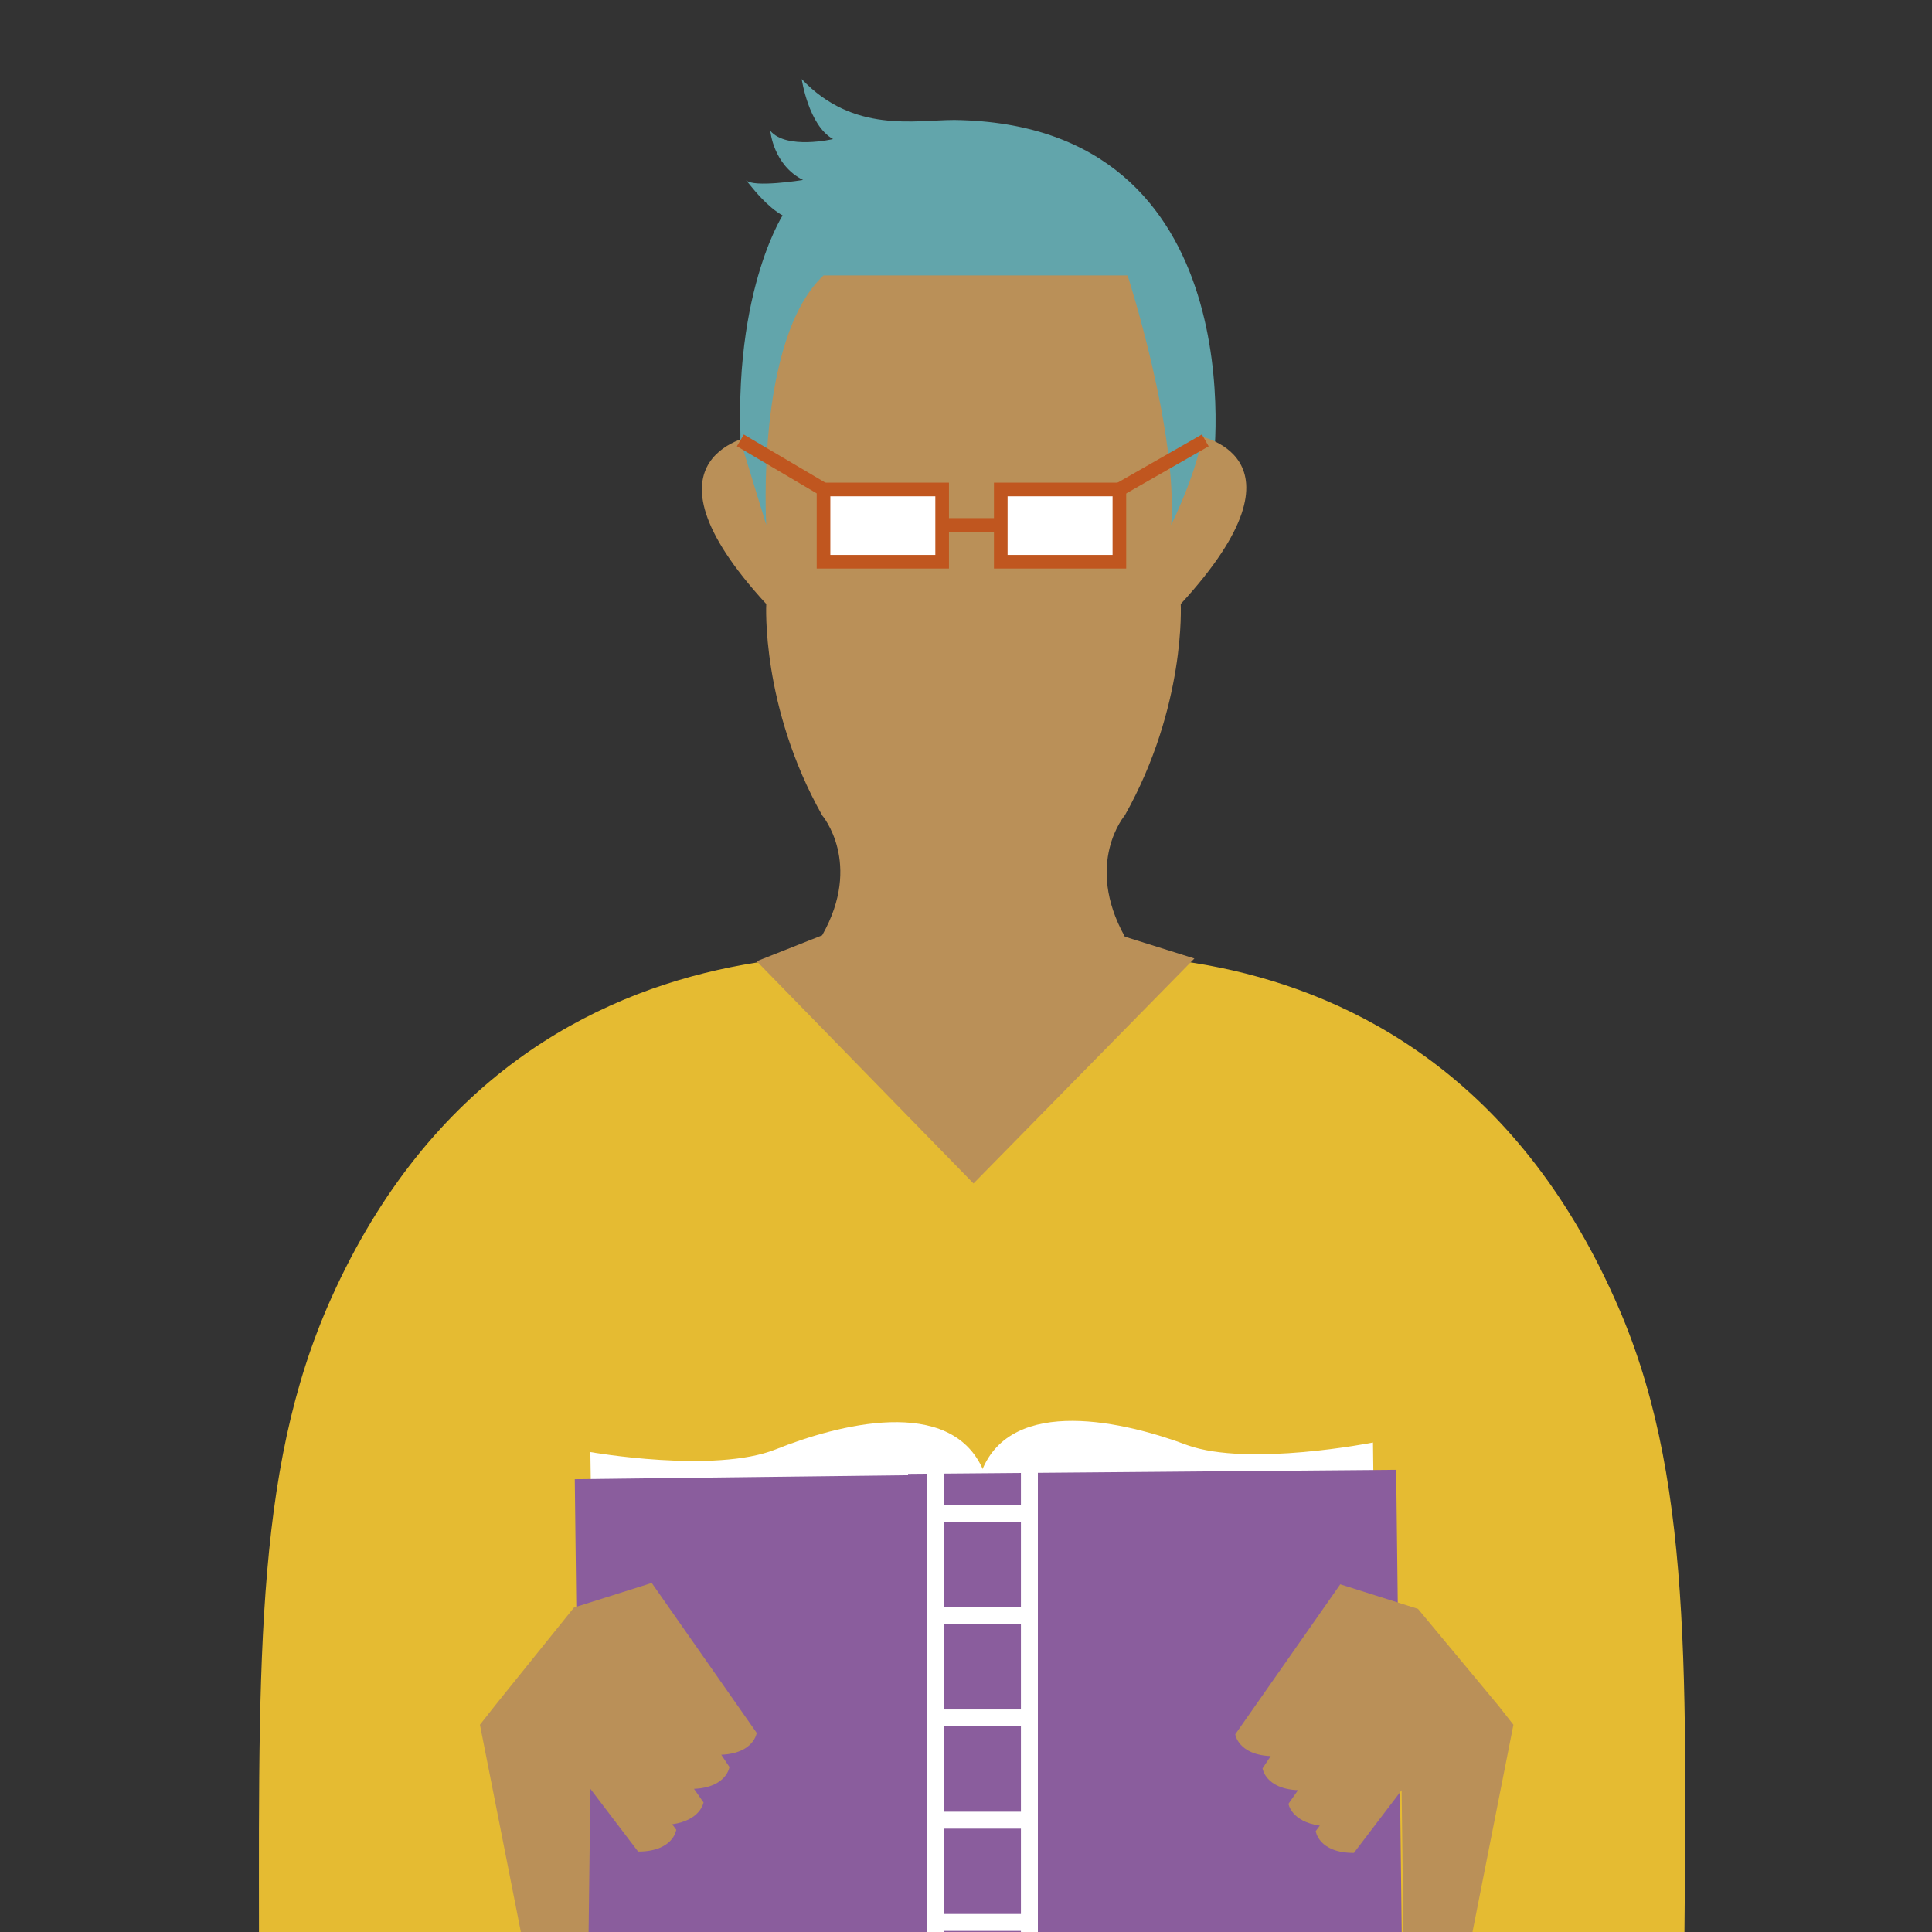 <?xml version="1.0" encoding="utf-8"?>
<!-- Generator: Adobe Illustrator 23.0.6, SVG Export Plug-In . SVG Version: 6.00 Build 0)  -->
<svg version="1.1" id="Livello_1" xmlns="http://www.w3.org/2000/svg" xmlns:xlink="http://www.w3.org/1999/xlink" x="0px" y="0px"
	 width="141.7px" height="141.7px" viewBox="0 0 141.7 141.7" style="enable-background:new 0 0 141.7 141.7;" xml:space="preserve"
	>
<rect x="0" y="0" width="141.7" height="141.7" fill="#333333" stroke="none"/>
<style type="text/css">
	.st0{clip-path:url(#SVGID_2_);}
	.st1{fill:#62A5AB;}
	.st2{fill:#E5BB32;}
	.st3{fill:#BA9058;}
	.st4{fill:#FFFFFF;}
	.st5{fill:#8A5D9D;}
	.st6{fill:none;stroke:#FFFFFF;stroke-width:1.243;stroke-miterlimit:10;}
	.st7{fill:none;stroke:#C0561F;stroke-miterlimit:10;}
</style>
<g>
	<g>
		<defs>
			<rect id="SVGID_1_" y="0" width="141.7" height="141.7"/>
		</defs>
		<clipPath id="SVGID_2_">
			<use xlink:href="#SVGID_1_"  style="overflow:visible;"/>
		</clipPath>
		<g class="st0">
			<path class="st1" d="M88.9,34.6C89.1,34.1,92.2,9.1,70,8.8c-2.9,0-7.4,1-11.2-3c0,0,0.5,3.4,2.3,4.4c0,0-3.4,0.8-4.6-0.6
				c0,0,0.2,2.5,2.4,3.6c0,0-3.7,0.6-4.2,0c-0.5-0.6,0.5,0.6,0.5,0.6s1.1,1.4,2.2,2c0,0-4.3,6.7-2.8,20.1L88.9,34.6z"/>
			<g>
				<path class="st2" d="M118.4,95.2c-14.4-32.2-47-24.3-47-24.3l0,37.9l0.6-37.9c0,0-33.2-8-47.7,24.3c-5.8,12.9-5.3,27.5-5.3,51.4
					h52.2v0h52.3C123.7,122.7,124.2,108,118.4,95.2z"/>
				<path class="st3" d="M82.5,59.8c4.5-8,4.1-15.5,4.1-15.5c10.2-11.1,1-12.4,1-12.4c0.2-15.3-9.2-18.1-15.3-18.7
					c-0.4,0-1.3,0-1.8,0c-6.1,0.6-15.2,3.4-15,18.7c0,0-9.5,1.3,0.7,12.4c0,0-0.4,7.5,4.1,15.5c0,0,3,3.5,0,8.8l-4.8,1.9l15.9,16.3
					l16.2-16.5l-5.1-1.6C79.5,63.3,82.5,59.8,82.5,59.8z"/>
				<g>
					<g>
						<path class="st4" d="M43.3,106.5c0,0,9.1,1.6,13.6-0.2s12.8-4,15.2,1.5l0.5,42c0,0-18.3-6-28.7-1.9L43.3,106.5z"/>
						<path class="st4" d="M100.7,105.8c0,0-9.1,1.8-13.6,0.2c-4.5-1.7-12.9-3.7-15.1,1.9l0.5,42c0,0,18.2-6.4,28.7-2.6L100.7,105.8
							z"/>
						
							<rect x="42.4" y="108.3" transform="matrix(1 -1.190924e-02 1.190924e-02 1 -1.534 0.694)" class="st5" width="30.1" height="41.7"/>
						<polygon class="st5" points="67.1,149.9 102.9,149.5 102.4,107.8 66.6,108.1 						"/>
					</g>
					<line class="st6" x1="68.6" y1="107.5" x2="68.6" y2="149.9"/>
					<line class="st6" x1="75.5" y1="107.5" x2="75.5" y2="149.9"/>
					<line class="st6" x1="68.6" y1="111" x2="75.2" y2="111"/>
					<line class="st6" x1="68.6" y1="118.5" x2="75.2" y2="118.5"/>
					<line class="st6" x1="68.6" y1="126" x2="75.2" y2="126"/>
					<line class="st6" x1="68.6" y1="133.5" x2="75.2" y2="133.5"/>
					<line class="st6" x1="68.6" y1="141" x2="75.2" y2="141"/>
					<line class="st6" x1="68.6" y1="147.3" x2="75.5" y2="147.3"/>
				</g>
				<path class="st3" d="M107.9,142.2l3.1-15.7l-1.1-1.4l0,0l0,0L104,118l-5.7-1.8l-7.7,11c0,0,0.2,1.5,2.6,1.6l-0.6,0.9
					c0,0,0.2,1.5,2.6,1.6l-0.7,1c0,0,0.2,1.3,2.3,1.6l-0.3,0.4c0,0,0.2,1.6,2.8,1.6l3.5-4.6l0.3,23.9l11.9-0.2L107.9,142.2z"/>
				<path class="st3" d="M38.3,142.2l-3.1-15.7l1.1-1.4l0,0l0,0l5.8-7.2l5.7-1.8l7.7,11c0,0-0.2,1.5-2.6,1.6l0.6,0.9
					c0,0-0.2,1.5-2.6,1.6l0.7,1c0,0-0.2,1.3-2.3,1.6l0.3,0.4c0,0-0.2,1.6-2.8,1.6l-3.5-4.6L43,155.4l-11.9-0.2L38.3,142.2z"/>
			</g>
			<g>
				<g>
					<g>
						<rect x="60.4" y="35.9" class="st4" width="8.7" height="5.3"/>
						<rect x="60.4" y="35.9" class="st7" width="8.7" height="5.3"/>
					</g>
					<g>
						<rect x="73.4" y="35.9" class="st4" width="8.7" height="5.3"/>
						<rect x="73.4" y="35.9" class="st7" width="8.7" height="5.3"/>
					</g>
					<g>
						<line class="st7" x1="69.1" y1="38.5" x2="73.4" y2="38.5"/>
					</g>
				</g>
			</g>
			<path class="st1" d="M54.3,32.3l1.9,6.2c0,0-0.8-13.6,4.2-18.3h22.3c0,0,3.7,11.4,3.2,18.3c0,0,2.4-4.9,2.3-7.3
				c0,0,1.6-17.7-16.6-19.7C71.7,11.5,55.3,10.5,54.3,32.3z"/>
			<line class="st7" x1="60.4" y1="35.9" x2="54.3" y2="32.3"/>
			<line class="st7" x1="82.1" y1="35.9" x2="88.4" y2="32.3"/>
		</g>
	</g>
</g>
</svg>
